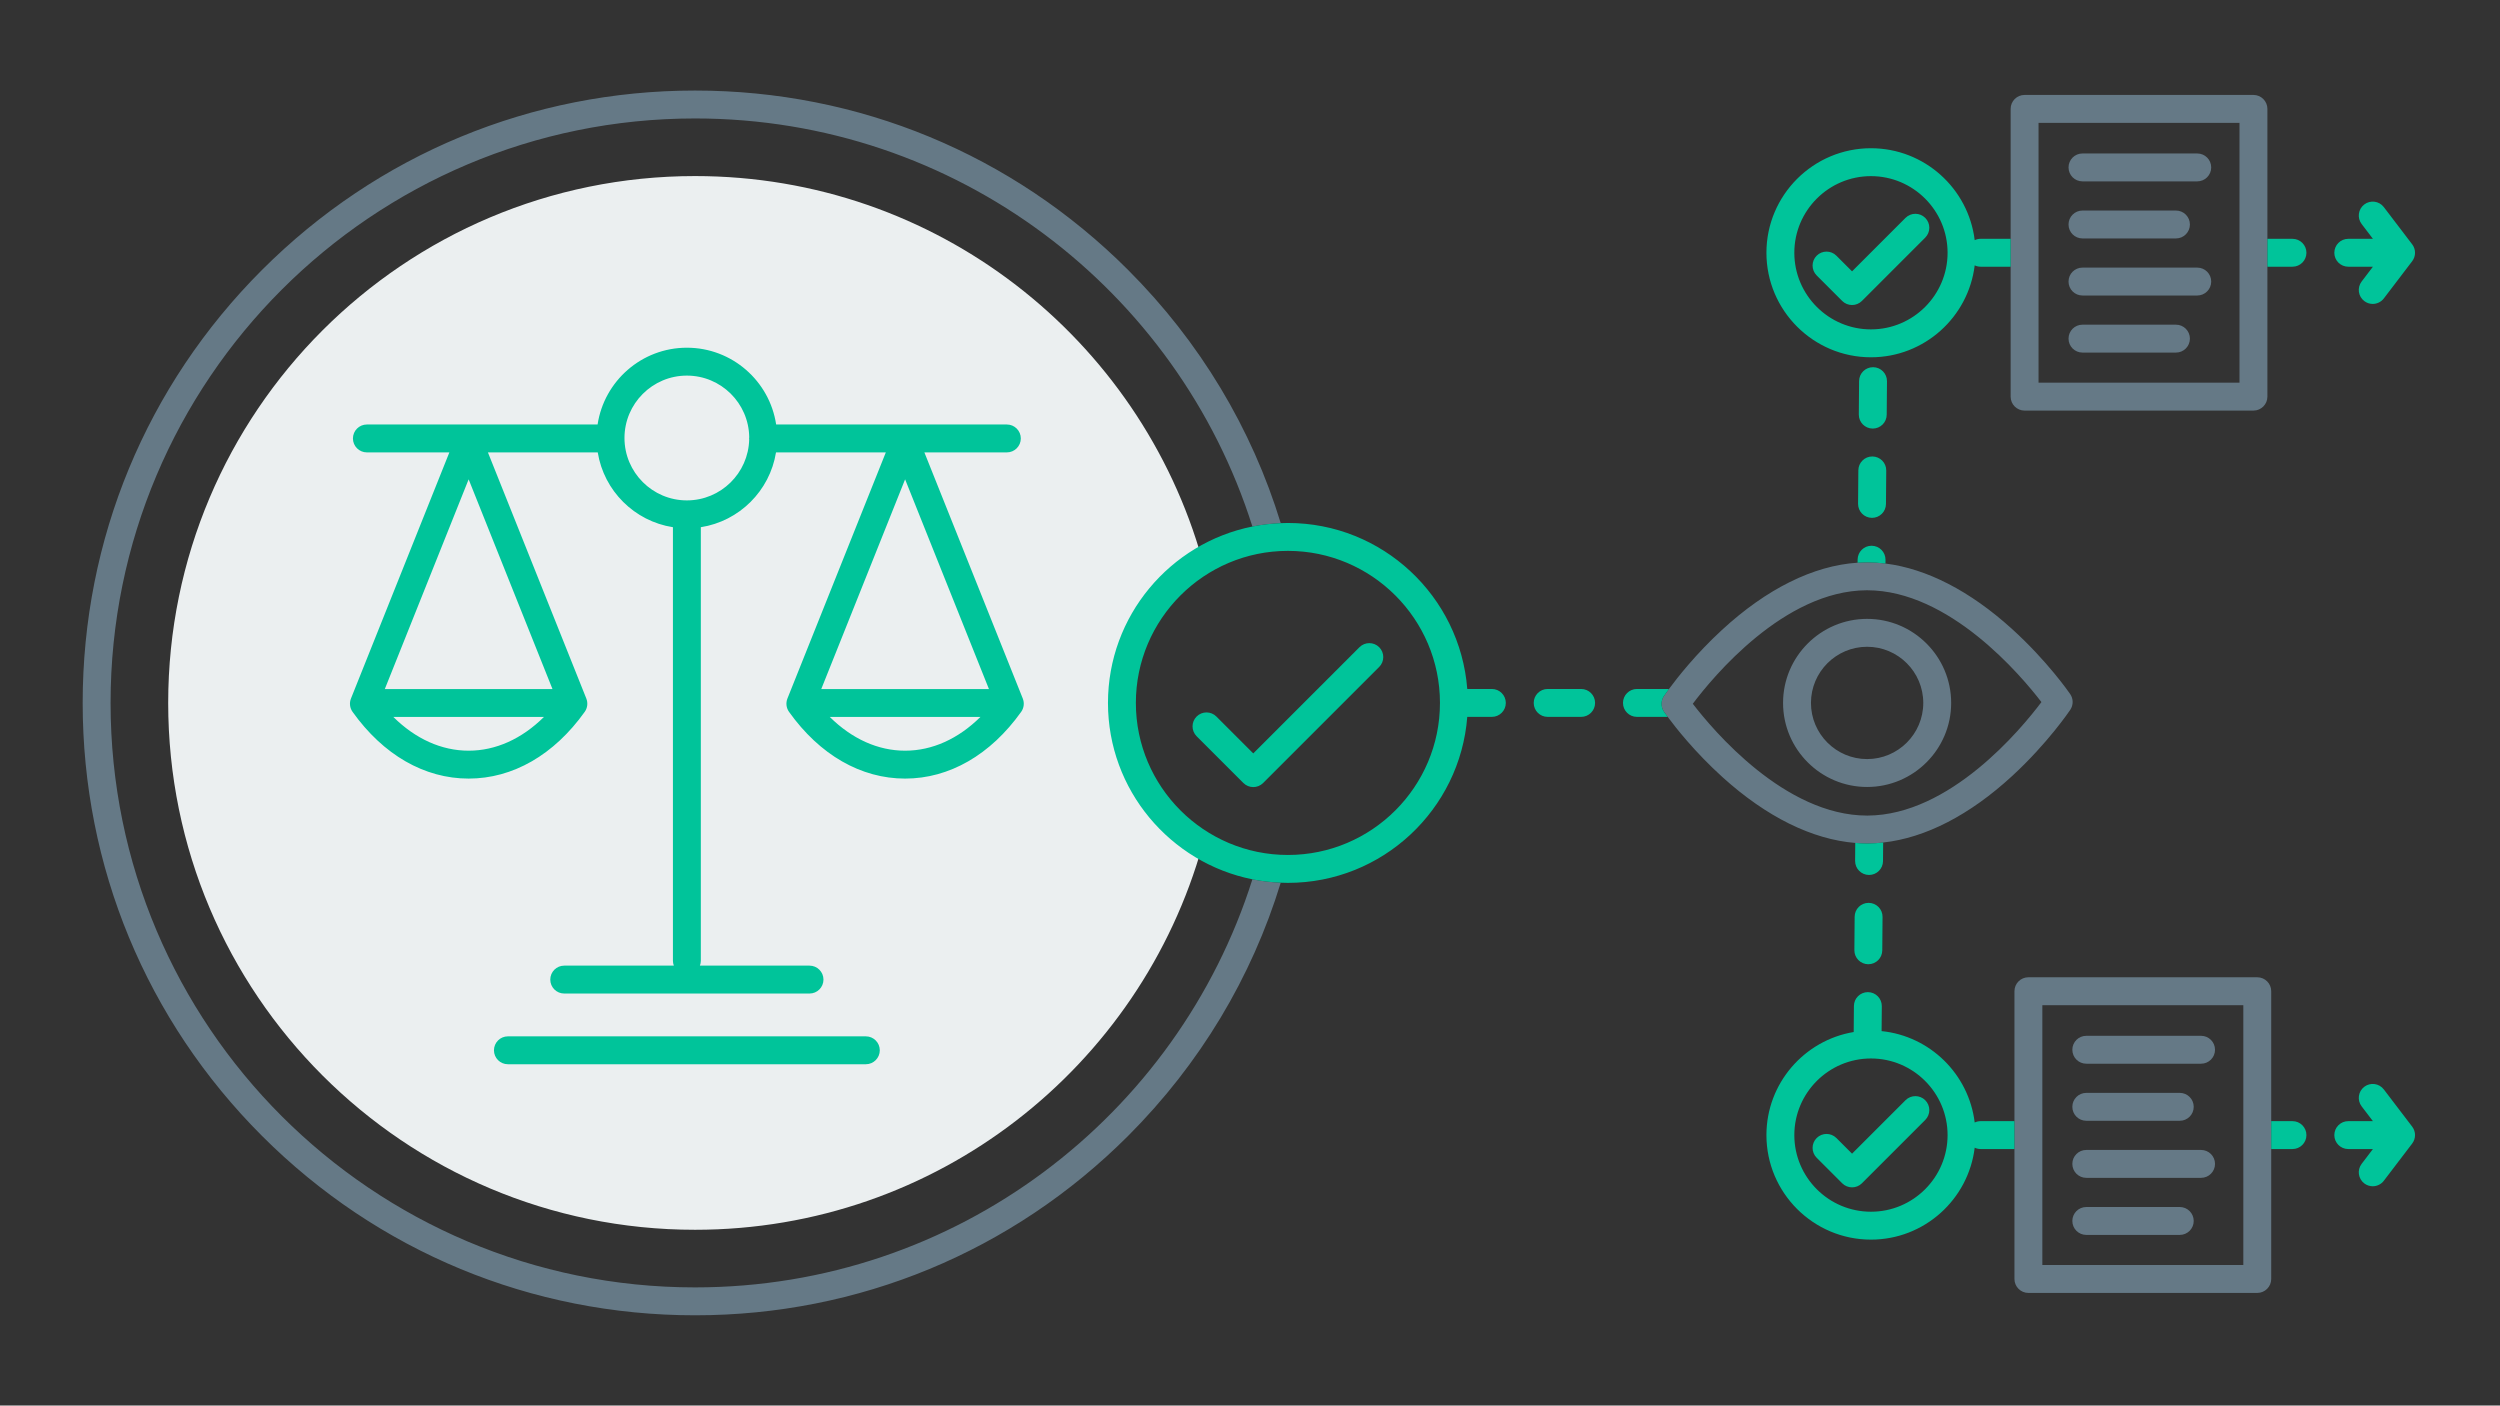 <?xml version="1.0" encoding="UTF-8"?>
<svg width="635px" height="357px" viewBox="0 0 635 357" version="1.1" xmlns="http://www.w3.org/2000/svg" xmlns:xlink="http://www.w3.org/1999/xlink">
    <rect x="0" y="0" width="635" height="357" fill="#333333" stroke="none"/>
    <title>Illustration/Ethics/Informed Consent_v1</title>
    <g id="Illustration/Ethics/Informed-Consent" stroke="none" stroke-width="1" fill="none" fill-rule="evenodd">
        <path d="M285.235,178.419 C285.235,163.156 293.299,149.781 305.396,142.308 C289.596,86.006 237.893,44.721 176.543,44.721 C102.635,44.721 42.722,104.635 42.722,178.542 C42.722,252.45 102.635,312.364 176.543,312.364 C237.969,312.364 289.722,270.975 305.453,214.566 C293.324,207.101 285.235,193.706 285.235,178.419" id="Fill-1" fill="#EBEFF0" fill-rule="nonzero"></path>
        <path d="M474.247,192.806 C466.383,192.806 459.984,186.408 459.984,178.542 C459.984,170.678 466.383,164.28 474.247,164.28 C482.112,164.28 488.511,170.678 488.511,178.542 C488.511,186.408 482.112,192.806 474.247,192.806 L474.247,192.806 Z M474.247,157.194 C462.476,157.194 452.898,166.771 452.898,178.542 C452.898,190.315 462.476,199.892 474.247,199.892 C486.019,199.892 495.597,190.315 495.597,178.542 C495.597,166.771 486.019,157.194 474.247,157.194 L474.247,157.194 Z M474.385,207.157 L474.24,207.157 C453.376,207.157 435.143,185.502 429.97,178.755 C435.092,171.94 453.185,150.03 474.109,149.929 L474.255,149.929 C495.118,149.929 513.35,171.581 518.523,178.329 C513.401,185.145 495.309,207.055 474.385,207.157 L474.385,207.157 Z M525.853,180.282 C526.66,179.077 526.653,177.502 525.834,176.306 C525.601,175.965 520.008,167.854 510.956,159.67 C500.36,150.091 489.381,144.449 478.911,143.141 C477.345,142.946 475.789,142.842 474.249,142.842 C474.191,142.842 474.133,142.842 474.075,142.843 C473.329,142.847 472.579,142.874 471.826,142.924 C460.594,143.667 448.728,149.543 437.357,160.025 C430.773,166.094 426.061,172.093 423.923,174.999 C423.147,176.053 422.701,176.712 422.64,176.803 C421.833,178.007 421.84,179.582 422.659,180.779 C422.711,180.854 423.04,181.329 423.599,182.085 C425.557,184.738 430.493,191.046 437.537,197.414 C448.692,207.5 460.272,213.212 471.236,214.105 C472.244,214.187 473.248,214.243 474.245,214.243 C474.303,214.243 474.361,214.243 474.419,214.243 C475.711,214.236 477.014,214.147 478.324,214.003 C489.061,212.818 500.322,207.028 511.136,197.06 C520.108,188.789 525.623,180.625 525.853,180.282 L525.853,180.282 Z M518.756,321.317 L569.803,321.317 L569.803,255.313 L518.756,255.313 L518.756,321.317 Z M573.346,248.227 L515.213,248.227 C513.256,248.227 511.67,249.813 511.67,251.77 L511.67,284.782 L511.67,291.848 L511.67,324.86 C511.67,326.817 513.256,328.403 515.213,328.403 L573.346,328.403 C575.303,328.403 576.889,326.817 576.889,324.86 L576.889,291.858 L576.889,284.772 L576.889,251.77 C576.889,249.813 575.303,248.227 573.346,248.227 L573.346,248.227 Z M529.918,270.181 L559.073,270.181 C561.03,270.181 562.616,268.595 562.616,266.638 C562.616,264.681 561.03,263.095 559.073,263.095 L529.918,263.095 C527.961,263.095 526.375,264.681 526.375,266.638 C526.375,268.595 527.961,270.181 529.918,270.181 L529.918,270.181 Z M529.918,299.172 L559.073,299.172 C561.03,299.172 562.616,297.586 562.616,295.629 C562.616,293.672 561.03,292.086 559.073,292.086 L529.918,292.086 C527.961,292.086 526.375,293.672 526.375,295.629 C526.375,297.586 527.961,299.172 529.918,299.172 L529.918,299.172 Z M529.918,284.676 L553.662,284.676 C555.619,284.676 557.205,283.09 557.205,281.133 C557.205,279.176 555.619,277.59 553.662,277.59 L529.918,277.59 C527.961,277.59 526.375,279.176 526.375,281.133 C526.375,283.09 527.961,284.676 529.918,284.676 L529.918,284.676 Z M552.693,82.469 L528.949,82.469 C526.992,82.469 525.406,84.055 525.406,86.012 C525.406,87.969 526.992,89.555 528.949,89.555 L552.693,89.555 C554.65,89.555 556.236,87.969 556.236,86.012 C556.236,84.055 554.65,82.469 552.693,82.469 L552.693,82.469 Z M558.104,67.973 L528.949,67.973 C526.992,67.973 525.406,69.559 525.406,71.516 C525.406,73.473 526.992,75.059 528.949,75.059 L558.104,75.059 C560.061,75.059 561.647,73.473 561.647,71.516 C561.647,69.559 560.061,67.973 558.104,67.973 L558.104,67.973 Z M528.949,60.564 L552.693,60.564 C554.65,60.564 556.236,58.978 556.236,57.021 C556.236,55.064 554.65,53.478 552.693,53.478 L528.949,53.478 C526.992,53.478 525.406,55.064 525.406,57.021 C525.406,58.978 526.992,60.564 528.949,60.564 L528.949,60.564 Z M529.918,313.667 L553.662,313.667 C555.619,313.667 557.205,312.081 557.205,310.124 C557.205,308.167 555.619,306.581 553.662,306.581 L529.918,306.581 C527.961,306.581 526.375,308.167 526.375,310.124 C526.375,312.081 527.961,313.667 529.918,313.667 L529.918,313.667 Z M517.788,97.204 L568.834,97.204 L568.834,31.201 L517.788,31.201 L517.788,97.204 Z M514.245,104.289 L572.377,104.289 C574.334,104.289 575.92,102.703 575.92,100.746 L575.92,67.745 L575.92,60.66 L575.92,27.658 C575.92,25.701 574.334,24.115 572.377,24.115 L514.245,24.115 C512.288,24.115 510.702,25.701 510.702,27.658 L510.702,60.66 L510.702,67.745 L510.702,100.746 C510.702,102.703 512.288,104.289 514.245,104.289 L514.245,104.289 Z M176.543,326.999 C94.553,326.999 28.086,260.533 28.086,178.543 C28.086,96.553 94.553,30.087 176.543,30.087 C242.915,30.087 299.108,73.646 318.11,133.734 C320.449,133.264 322.854,132.979 325.307,132.883 C317.964,108.85 304.801,86.83 286.528,68.557 C257.15,39.179 218.09,23 176.543,23 C134.996,23 95.935,39.179 66.557,68.557 C37.179,97.935 21,136.996 21,178.543 C21,220.089 37.179,259.15 66.557,288.528 C95.935,317.906 134.996,334.085 176.543,334.085 C218.09,334.085 257.15,317.906 286.528,288.528 C304.801,270.255 317.964,248.235 325.307,224.202 C322.854,224.105 320.45,223.821 318.11,223.35 C299.108,283.439 242.915,326.999 176.543,326.999 L176.543,326.999 Z M558.104,38.982 L528.949,38.982 C526.992,38.982 525.406,40.568 525.406,42.525 C525.406,44.482 526.992,46.068 528.949,46.068 L558.104,46.068 C560.061,46.068 561.647,44.482 561.647,42.525 C561.647,40.568 560.061,38.982 558.104,38.982 L558.104,38.982 Z" id="Fill-3" fill="#657986"></path>
        <path d="M423.923,174.999 L415.782,174.999 C413.825,174.999 412.239,176.585 412.239,178.542 C412.239,180.499 413.825,182.085 415.782,182.085 L423.599,182.085 C423.041,181.329 422.711,180.854 422.659,180.778 C421.84,179.582 421.833,178.007 422.64,176.803 C422.701,176.711 423.148,176.053 423.923,174.999 L423.923,174.999 Z M401.61,174.999 L393.106,174.999 C391.149,174.999 389.563,176.585 389.563,178.542 C389.563,180.499 391.149,182.085 393.106,182.085 L401.61,182.085 C403.567,182.085 405.152,180.499 405.152,178.542 C405.152,176.585 403.567,174.999 401.61,174.999 L401.61,174.999 Z M327.13,217.162 C305.835,217.162 288.51,199.837 288.51,178.542 C288.51,157.247 305.835,139.922 327.13,139.922 C348.425,139.922 365.75,157.247 365.75,178.542 C365.75,199.837 348.425,217.162 327.13,217.162 L327.13,217.162 Z M378.932,174.999 L372.685,174.999 C370.869,151.448 351.139,132.836 327.13,132.836 C326.519,132.836 325.913,132.858 325.307,132.882 C322.854,132.979 320.449,133.264 318.11,133.734 C297.214,137.934 281.424,156.427 281.424,178.542 C281.424,200.657 297.214,219.15 318.11,223.35 C320.45,223.82 322.855,224.105 325.307,224.202 C325.913,224.226 326.519,224.248 327.13,224.248 C351.139,224.248 370.869,205.636 372.685,182.085 L378.932,182.085 C380.889,182.085 382.475,180.499 382.475,178.542 C382.475,176.585 380.889,174.999 378.932,174.999 L378.932,174.999 Z M345.303,164.392 L318.329,191.366 L308.956,181.993 C307.571,180.61 305.329,180.61 303.944,181.993 C302.561,183.377 302.561,185.621 303.944,187.005 L315.823,198.883 C316.516,199.574 317.422,199.92 318.329,199.92 C319.236,199.92 320.143,199.574 320.835,198.883 L350.315,169.403 C351.698,168.02 351.698,165.775 350.315,164.392 C348.93,163.009 346.688,163.009 345.303,164.392 L345.303,164.392 Z M582.29,284.771 L576.889,284.771 L576.889,291.857 L582.29,291.857 C584.247,291.857 585.833,290.271 585.833,288.314 C585.833,286.357 584.247,284.771 582.29,284.771 L582.29,284.771 Z M484,279.455 L470.421,293.035 L466.445,289.059 C465.061,287.676 462.819,287.676 461.434,289.059 C460.05,290.442 460.05,292.687 461.434,294.07 L467.915,300.552 C468.608,301.243 469.514,301.589 470.421,301.589 C471.328,301.589 472.235,301.243 472.927,300.552 L489.012,284.467 C490.396,283.083 490.396,280.839 489.012,279.455 C487.627,278.072 485.385,278.072 484,279.455 L484,279.455 Z M582.29,60.659 L575.92,60.659 L575.92,67.745 L582.29,67.745 C584.247,67.745 585.833,66.159 585.833,64.202 C585.833,62.245 584.247,60.659 582.29,60.659 L582.29,60.659 Z M605.492,276.717 C604.307,275.16 602.083,274.859 600.527,276.046 C598.97,277.232 598.67,279.456 599.856,281.012 L602.721,284.771 L596.463,284.771 C594.506,284.771 592.92,286.357 592.92,288.314 C592.92,290.271 594.506,291.857 596.463,291.857 L602.721,291.857 L599.856,295.618 C598.67,297.175 598.97,299.397 600.527,300.584 C601.168,301.073 601.923,301.31 602.671,301.31 C603.739,301.309 604.795,300.828 605.492,299.913 L612.694,290.462 C613.661,289.193 613.661,287.436 612.694,286.167 L605.492,276.717 Z M208.6,175.02 L229.896,121.751 L251.191,175.02 L208.6,175.02 Z M229.897,190.676 C223.009,190.676 216.392,187.672 210.767,182.106 L249.024,182.106 C243.4,187.672 236.783,190.676 229.897,190.676 L229.897,190.676 Z M190.295,111.618 C190.098,120.186 183.081,127.1 174.466,127.1 C165.728,127.1 158.618,119.99 158.618,111.252 C158.618,102.514 165.728,95.404 174.466,95.404 C183.132,95.404 190.186,102.398 190.303,111.037 C190.293,111.147 190.27,111.253 190.27,111.365 C190.27,111.452 190.289,111.533 190.295,111.618 L190.295,111.618 Z M140.331,175.02 L97.74,175.02 L119.035,121.751 L140.331,175.02 Z M119.034,190.676 C112.148,190.676 105.531,187.672 99.907,182.106 L138.164,182.106 C132.539,187.672 125.922,190.676 119.034,190.676 L119.034,190.676 Z M234.792,114.908 L255.743,114.908 C257.7,114.908 259.286,113.322 259.286,111.365 C259.286,109.408 257.7,107.822 255.743,107.822 L197.142,107.822 C195.482,96.798 185.946,88.318 174.466,88.318 C162.986,88.318 153.45,96.798 151.79,107.822 L93.188,107.822 C91.231,107.822 89.645,109.408 89.645,111.365 C89.645,113.322 91.231,114.908 93.188,114.908 L114.139,114.908 L89.144,177.432 C88.696,178.552 88.849,179.821 89.548,180.804 C97.343,191.739 107.815,197.762 119.034,197.762 L119.035,197.762 C130.255,197.762 140.728,191.739 148.523,180.804 C149.222,179.822 149.374,178.552 148.927,177.432 L123.931,114.908 L151.827,114.908 C153.398,124.668 161.147,132.388 170.923,133.911 L170.923,244.047 C170.923,244.479 171.012,244.888 171.153,245.271 L143.314,245.271 C141.357,245.271 139.771,246.857 139.771,248.814 C139.771,250.771 141.357,252.357 143.314,252.357 L205.618,252.357 C207.575,252.357 209.161,250.771 209.161,248.814 C209.161,246.857 207.575,245.271 205.618,245.271 L177.778,245.271 C177.92,244.888 178.009,244.479 178.009,244.047 L178.009,133.911 C187.785,132.388 195.534,124.668 197.105,114.908 L225,114.908 L200.004,177.432 C199.557,178.552 199.709,179.822 200.408,180.804 C208.204,191.739 218.676,197.763 229.897,197.762 C241.116,197.762 251.588,191.739 259.383,180.804 C260.082,179.821 260.235,178.552 259.787,177.432 L234.792,114.908 Z M475.223,307.778 C464.49,307.778 455.759,299.047 455.759,288.314 C455.759,277.583 464.49,268.852 475.223,268.852 C485.954,268.852 494.686,277.583 494.686,288.314 C494.686,299.047 485.954,307.778 475.223,307.778 L475.223,307.778 Z M503.07,284.771 C502.533,284.771 502.028,284.9 501.572,285.115 C500.093,272.864 490.246,263.154 477.927,261.902 L477.98,255.575 C477.996,253.618 476.423,252.019 474.466,252.003 L474.436,252.003 C472.493,252.003 470.909,253.569 470.894,255.517 L470.839,262.134 C458.279,264.23 448.673,275.168 448.673,288.314 C448.673,302.954 460.583,314.864 475.223,314.864 C488.779,314.864 499.986,304.649 501.572,291.514 C502.028,291.728 502.533,291.857 503.07,291.857 L511.574,291.857 C511.607,291.857 511.637,291.849 511.67,291.848 L511.67,284.781 C511.637,284.78 511.607,284.771 511.574,284.771 L503.07,284.771 Z M219.922,263.232 L129.009,263.232 C127.052,263.232 125.466,264.818 125.466,266.775 C125.466,268.732 127.052,270.318 129.009,270.318 L219.922,270.318 C221.879,270.318 223.465,268.732 223.465,266.775 C223.465,264.818 221.879,263.232 219.922,263.232 L219.922,263.232 Z M478.324,214.002 C477.014,214.147 475.711,214.236 474.419,214.242 C474.361,214.243 474.303,214.243 474.245,214.243 C473.249,214.243 472.244,214.187 471.236,214.104 L471.198,218.667 C471.182,220.623 472.755,222.223 474.712,222.239 L474.742,222.239 C476.685,222.239 478.269,220.673 478.284,218.726 L478.324,214.002 Z M474.653,229.326 L474.623,229.326 C472.681,229.326 471.097,230.893 471.081,232.84 L471.011,241.344 C470.994,243.301 472.568,244.9 474.525,244.916 L474.555,244.916 C476.497,244.916 478.081,243.35 478.097,241.402 L478.167,232.898 C478.184,230.941 476.611,229.342 474.653,229.326 L474.653,229.326 Z M479.294,96.84 C479.311,94.883 477.737,93.283 475.78,93.268 L475.75,93.268 C473.808,93.268 472.224,94.834 472.208,96.781 L472.138,105.285 C472.121,107.242 473.694,108.842 475.652,108.857 L475.682,108.857 C477.624,108.857 479.208,107.291 479.224,105.344 L479.294,96.84 Z M479.107,119.517 C479.123,117.56 477.55,115.96 475.593,115.944 L475.563,115.944 C473.62,115.944 472.036,117.511 472.021,119.458 L471.95,127.962 C471.934,129.919 473.507,131.519 475.464,131.534 L475.494,131.534 C477.437,131.534 479.021,129.968 479.036,128.02 L479.107,119.517 Z M478.919,142.192 C478.936,140.236 477.362,138.637 475.405,138.62 L475.375,138.62 C473.433,138.62 471.85,140.186 471.833,142.134 L471.826,142.923 C472.579,142.874 473.329,142.846 474.075,142.843 C474.133,142.842 474.192,142.842 474.249,142.842 C475.79,142.842 477.345,142.945 478.911,143.141 L478.919,142.192 Z M470.421,77.477 C471.361,77.477 472.262,77.103 472.927,76.439 L489.012,60.353 C490.396,58.97 490.396,56.726 489.012,55.342 C487.627,53.959 485.385,53.959 484,55.342 L470.421,68.923 L466.445,64.946 C465.061,63.563 462.819,63.563 461.434,64.946 C460.05,66.33 460.05,68.574 461.434,69.958 L467.915,76.439 C468.58,77.103 469.482,77.477 470.421,77.477 L470.421,77.477 Z M596.463,67.745 L602.721,67.745 L599.856,71.505 C598.67,73.061 598.97,75.284 600.527,76.471 C601.168,76.96 601.922,77.196 602.671,77.196 C603.739,77.195 604.795,76.715 605.492,75.8 L612.694,66.35 C613.661,65.081 613.661,63.323 612.694,62.055 L605.492,52.603 C604.307,51.047 602.083,50.747 600.527,51.933 C598.97,53.119 598.67,55.342 599.856,56.898 L602.721,60.659 L596.463,60.659 C594.506,60.659 592.92,62.245 592.92,64.202 C592.92,66.159 594.506,67.745 596.463,67.745 L596.463,67.745 Z M475.223,44.738 C485.954,44.738 494.686,53.47 494.686,64.202 C494.686,74.934 485.954,83.665 475.223,83.665 C464.49,83.665 455.759,74.934 455.759,64.202 C455.759,53.47 464.49,44.738 475.223,44.738 L475.223,44.738 Z M475.223,90.751 C488.779,90.751 499.986,80.537 501.572,67.402 C502.028,67.616 502.533,67.745 503.07,67.745 L510.702,67.745 L510.702,60.659 L503.07,60.659 C502.533,60.659 502.028,60.788 501.572,61.002 C499.986,47.867 488.779,37.652 475.223,37.652 C460.583,37.652 448.673,49.562 448.673,64.202 C448.673,78.842 460.583,90.751 475.223,90.751 L475.223,90.751 Z" id="Fill-6" fill="#00C49A" fill-rule="nonzero"></path>
    </g>
</svg>